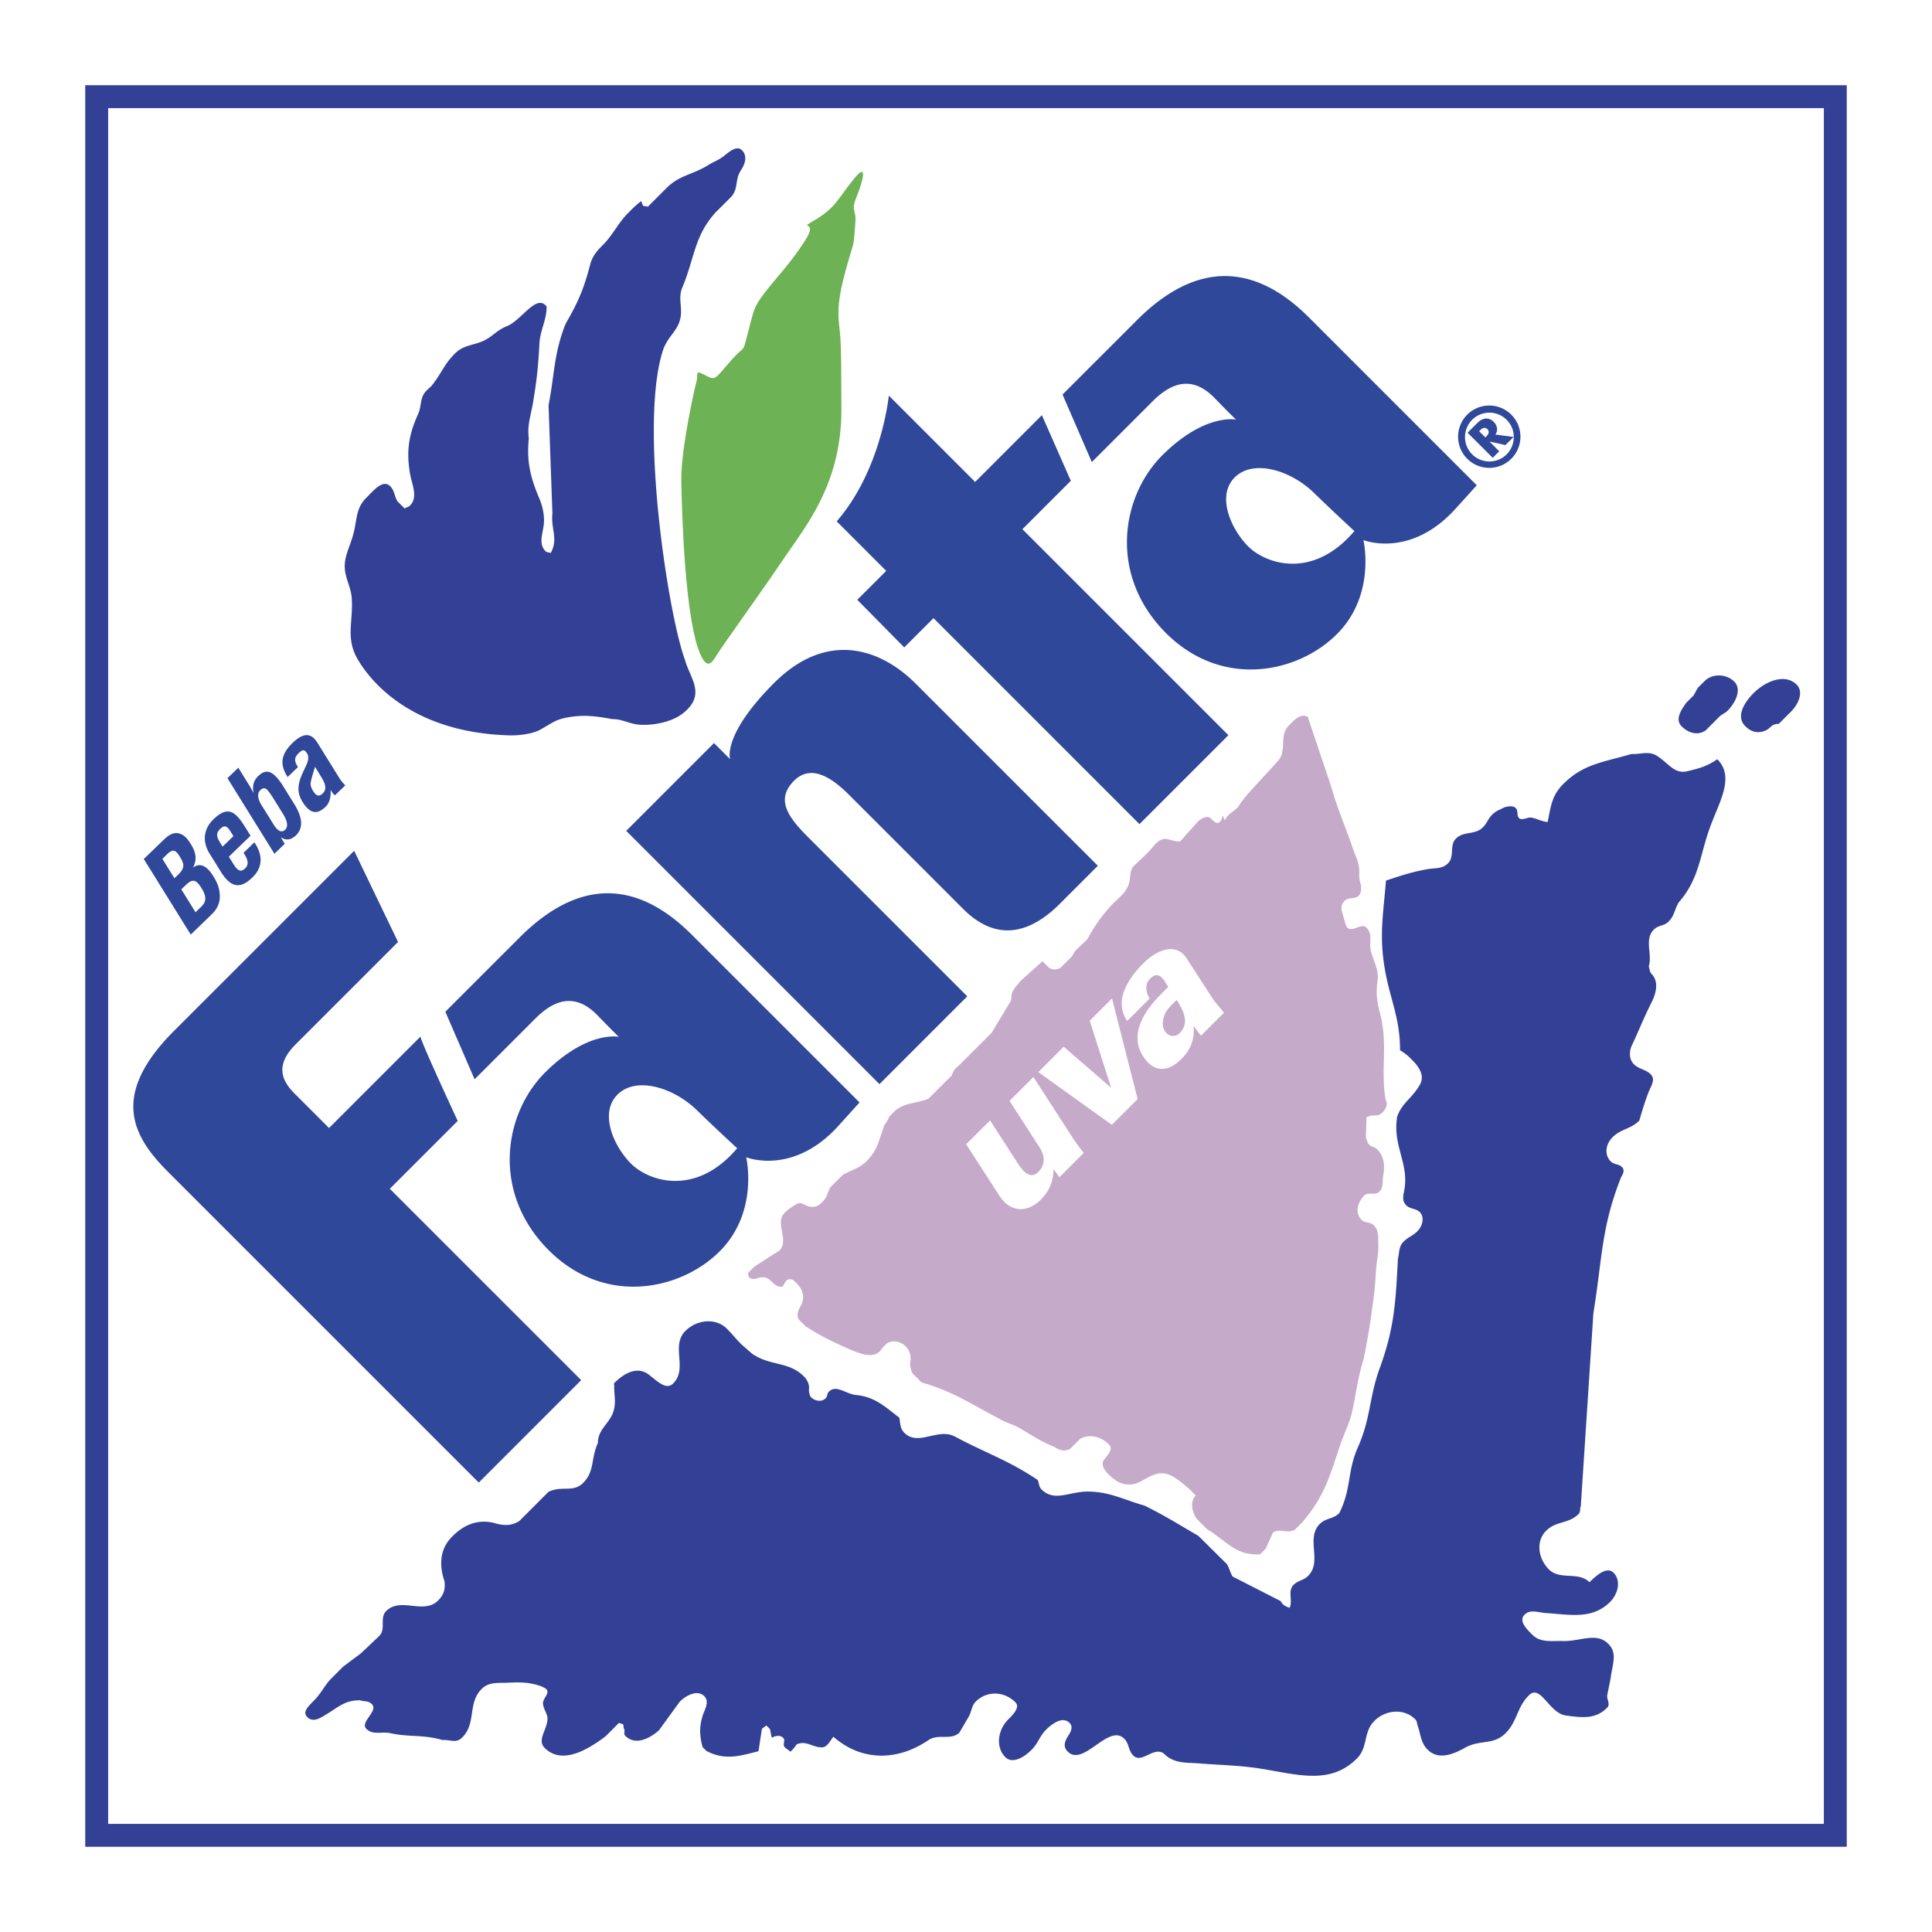 <svg xmlns="http://www.w3.org/2000/svg" width="2500" height="2500" viewBox="0 0 192.756 192.756"><g fill-rule="evenodd" clip-rule="evenodd"><path fill="#fff" d="M0 0h192.756v192.756H0V0z"/><path d="M67.975 47.87c.044 3.015.349 14.373 1.997 17.617.607 1.196 1.013.742 1.526-.118.514-.859 4.536-6.421 6.695-9.631 2.158-3.208 5.769-7.419 5.754-14.915-.014-7.496-.103-7.067-.234-8.456s-.104-2.604.646-5.344.778-2.312.881-3.583c.104-1.271.19-1.724 0-2.349-.19-.625.133-1.196.411-1.938.28-.743 1.072-3.192-.47-1.292-1.541 1.9-1.806 2.856-3.816 4.052-2.011 1.196.425-.197-1.057 2.114-1.483 2.312-2.922 3.737-4.052 5.226-1.13 1.489-1.043 1.741-1.645 3.993s-.161.978-1.762 2.819c-1.6 1.842-1.453 1.917-2.525 1.351s-.631-.079-.822.587-1.572 6.851-1.527 9.867z" fill="#6db254"/><path d="M88.209 112.307c-.559 1.562-.669 2.457-1.73 3.516-.782.781-1.396.838-2.4 1.396l-1.229 1.229c-.279.502-.334 1.004-.726 1.395-.39.391-.614.613-1.227.559-.614-.057-.894-.559-1.397-.279-.502.279-.836.504-1.227.893-1.005 1.006.502 2.734-.503 3.74l-2.512 1.619-.614.613c0 .225 0 .336.112.449.391.389.949-.059 1.452 0 .725.055.948.947 1.73.947.335 0 .279-.615.726-.725.334-.111.558.109.782.334.614.613.893 1.34.502 2.178-.279.504-.531.977-.251 1.479l.67.67c1.564 1.006 2.624 1.508 4.243 2.234 1.172.502 2.735 1.172 3.405-.057l.362-.363c.503-.502 1.452-.336 1.954.168s.614 1.061.447 1.898c.111.334.111.557.279.836l.894.895c3.126.893 4.688 2.008 7.759 3.627.781.447 1.285.504 2.064.949 1.342.781 1.9 1.229 3.406 1.844.559.334.949.502 1.564.223l1.004-1.006c1.004-.557 2.121-.223 2.902.559.447.447-.111 1.006-.502 1.508-.336.447 0 1.004.391 1.395.727.727 1.396 1.174 2.4 1.062.893-.111 1.396-.727 2.346-1.004 1.283-.393 2.176.502 3.236 1.338l.781.781c-.613.615-.391 1.621.113 2.344l1.004 1.006c2.01 1.229 2.902 2.68 5.303 2.512l.559-.557.727-1.619c.781-.447 1.395.166 2.178-.279l.725-.727c2.178-2.512 2.736-4.521 3.795-7.705.504-1.506.949-2.064 1.285-3.738.391-1.953.502-3.07 1.061-4.855.504-2.514.725-3.965 1.061-6.645.168-1.506.111-2.232.336-3.574.111-.779.055-.947.055-2.064-.111-.559-.111-.725-.447-1.061-.391-.391-.836-.168-1.227-.559-.67-.67-.391-1.73.277-2.4.393-.389 1.117 0 1.508-.389.447-.447.279-1.062.393-1.619.166-.951.111-1.898-.615-2.625-.225-.223-.559-.223-.781-.447-.223-.223-.168-.391-.336-.668l.057-2.066c.559-.334 1.117 0 1.562-.447.391-.391.615-.838.336-1.34-.504-3.293.279-5.359-.559-8.652-.336-1.229-.391-2.064-.223-3.238.111-1.115-.393-1.841-.672-2.902-.221-.893.225-1.675-.445-2.344-.502-.503-1.396.502-1.898 0-.111-.111-.168-.279-.223-.447-.225-1.005-.672-1.619-.057-2.233.391-.391 1.006-.112 1.396-.502.279-.28.279-.726.223-1.117-.279-.726-.084-1.144-.195-1.814-.111-.669-.334-1.005-.559-1.675-.893-2.567-1.508-3.852-2.232-6.364l-2.316-6.894c-.781-.335-1.34.334-1.898.893-1.004 1.005-.111 2.568-1.117 3.573l-2.986 3.266c-.391.502-.613.726-.949 1.284-.502.502-1.004.67-1.34 1.34l-.168-.502c-.109.223-.139.474-.307.642-.277.279-.613-.057-.893-.335-.334-.335-.838-.056-1.227.223l-1.844 2.065c-.447 0-.781-.112-1.229-.223-1.004-.224-1.451.893-2.232 1.563l-1.285 1.228c-.334.67-.166 1.061-.391 1.73-.334.894-.947 1.284-1.617 1.954-1.117 1.228-1.676 2.01-2.514 3.517l-1.115 1.061c-.223.223-.279.502-.502.726l-1.062 1.06c-.445.225-.893.225-1.227-.111a98.057 98.057 0 0 1-.559-.558l-2.234 2.009c-.445.67-.893.781-.893 1.898l-1.953 3.238-3.125 3.127c-.392.391-.671.502-.838 1.115l-2.344 2.344c-1.396.504-2.122.336-3.238 1.117l-.669.67c-.115.331-.339.61-.506.89z" fill="#c6aaca"/><path d="M149.197 43.354c.291-.418.186-.911-.16-1.256-.535-.535-1.146-.396-1.641.1l-.975.973 2.506 2.505.65-.651-.963-.963.006-.006 1.58.349.811-.811-1.814-.24zm-1.625-.335l.064-.063c.211-.212.49-.411.764-.139.271.272.072.551-.141.764l-.064.063-.623-.625z" fill="#2f489a"/><path d="M146.875 45.328a2.438 2.438 0 0 1 0-3.443 2.437 2.437 0 0 1 3.445 0 2.438 2.438 0 0 1 0 3.443 2.437 2.437 0 0 1-3.445 0zm-.49.441a3.109 3.109 0 1 1 4.398-4.398 3.109 3.109 0 1 1-4.398 4.398zM88.418 56.956l-2.886 2.886 4.683 4.75 2.92-2.92 20.55 20.551 8.873-8.872L102.006 52.8l4.83-4.83-2.887-6.547-6.658 6.66-8.615-8.614s-.707 7.379-5.199 12.545l4.941 4.942zm17.592-17.593l2.922 6.738 6.064-6.064c2.098-2.1 4.143-2.439 6.207-.304 2.066 2.135 2.135 2.134 2.135 2.134s-3.076-.676-7.299 3.481c-4.223 4.157-5.436 12.015.223 17.744 5.662 5.729 13.32 4.042 17.184.112 3.863-3.929 2.582-9.321 2.582-9.321s4.664 1.887 9.209-3.145l2.1-2.323-16.732-16.733c-4.301-4.3-10.184-6.728-17.182.27l-7.413 7.411zm29.119 13.621s-1.729-1.574-4.043-3.818c-2.312-2.244-5.996-3.371-7.861-1.572-1.863 1.799-.492 5.052 1.236 6.851 1.73 1.797 6.469 3.478 10.668-1.461zM62.478 82.896l25.268 25.268 8.759-8.76L80.59 83.491c-2.055-2.054-3.155-3.742-1.426-5.537 1.729-1.795 3.817-.382 5.581 1.382l11.343 11.343c3.335 3.336 6.662 2.481 9.66-.517l3.783-3.784-18.16-18.16c-3.626-3.626-8.948-5.268-14.148-.068-5.2 5.201-4.382 7.592-4.382 7.592l-1.605-1.605-8.758 8.759zm-18.046 18.045l2.919 6.74 6.064-6.064c2.099-2.1 4.143-2.439 6.209-.305 2.066 2.135 2.133 2.135 2.133 2.135s-3.077-.676-7.299 3.48-5.435 12.014.225 17.744c5.66 5.727 13.319 4.039 17.182.111 3.863-3.93 2.583-9.322 2.583-9.322s4.663 1.887 9.208-3.143l2.1-2.326-16.733-16.73c-4.299-4.301-10.183-6.728-17.18.27l-7.411 7.41zm29.118 13.621s-1.729-1.572-4.043-3.818c-2.313-2.242-5.997-3.371-7.862-1.572-1.863 1.799-.494 5.055 1.236 6.85 1.729 1.798 6.469 3.482 10.669-1.46zM35.335 84.884l4.379 9.096-10.219 10.219c-1.944 1.945-1.541 3.469-.114 4.896l3.448 3.447 9.131-9.129c-.146.145 3.707 8.422 3.707 8.422l-6.774 6.771 19.092 19.092-10.219 10.219-30.995-30.994c-3.482-3.482-5.882-7.594.595-14.072l17.969-17.967z" fill="#2f489a"/><path d="M113.502 109.652l-2.557-10.037-2.221 2.221 2.135 6.695-4.73-4.1-2.535 2.535 7.336 5.256 2.572-2.57zm2.728-6.769c-.344-.533-.244-1.084-.031-1.648.197-.523.693-.971 1.195-1.473.66 1.023 1.33 2.285.301 3.312-.451.451-1.109.358-1.465-.191zm5.887-1.846c-.678-.828-.945-1.113-1.15-1.434l-2.539-3.932c-1.088-1.749-3.053-.861-4.334.418-.701.703-1.457 1.609-1.873 2.627-.414.99-.475 2.08.236 3.15l2.244-2.246c-.307-.443-.561-1.318-.004-1.926.924-1 1.428.102 1.861.771l-.752.752c-2.057 2.059-2.971 4.227-1.795 6.109.988 1.596 2.396 1.793 3.889.301 1.18-1.178 1.256-2.434 1.189-3.271.381.523.537.768.746.961l2.282-2.28zm-16.416 16.416l2.42-2.422a21.796 21.796 0 0 1-1.344-1.891l-3.672-5.686-2.383 2.383 2.834 4.389c.061.094 1.225 1.512.045 2.691-.74.74-1.412.082-1.92-.641l-2.902-4.494-2.383 2.381 3.307 5.123c1.092 1.691 2.785 1.756 4.139.4.803-.801 1.232-1.734 1.279-3.035l.58.802z" fill="#fff"/><path d="M37.979 163.053v.002a1.382 1.382 0 0 1-.122.145l-1.841 1.748-1.787 1.34-1.339 1.34c-.559.67-.726 1.061-1.285 1.73-.558.67-1.562 1.34-.948 1.953.502.502 1.116.225 1.73-.166 1.34-.781 1.954-1.508 3.517-1.508.503.166.815.004 1.205.395.671.67-1.228 1.785-.558 2.455.67.672 1.562.225 2.457.447 1.842.391 3.238.111 5.136.67.837-.055 1.354.363 1.968-.252 1.452-1.449.502-3.404 1.954-4.855.726-.725 1.675-.559 2.624-.613 1.284-.057 2.178-.057 3.406.391.055.055.303.145.415.258.391.389-.391.947-.335 1.449.057.615.503 1.062.447 1.564-.057 1.059-1.061 2.064-.279 2.846 1.674 1.676 4.187.281 6.084-1.172l1.34-1.34c.111.111.279.057.39.168.112.111 0 .334.112.445.112.225-.098.477.126.699.949.949 2.344.336 3.349-.559l2.066-2.846c.67-.672 1.786-1.229 2.456-.559.503.502.112 1.229-.111 1.785-.391 1.174-.391 2.066-.057 3.295l.391.391c1.843.947 3.235.52 5.188.018l.336-2.234.446-.332.335.332c.111.225.111.672.224.896.334-.225.837-.281 1.116 0 .279.277-.111.668.168.947.223.223.334.223.558.447.279-.281.391-.391.614-.727.893-.447 1.605.289 2.499.289.558 0 .782-.561 1.173-1.062 2.79 2.457 6.363 2.457 9.489.336 1.005-.67 2.177.057 3.07-.727l.948-1.619c.28-.502.294-1.094.685-1.484 1.117-1.117 2.848-1.062 3.963.055.504.502-.223 1.229-.725 1.73-1.006 1.006-1.283 2.736-.279 3.742.725.725 1.898 0 2.623-.727.67-.67.781-1.34 1.451-2.01s1.676-1.34 2.346-.67c.334.334.168.836-.111 1.227-.391.615-.578 1.127-.076 1.631 1.564 1.564 4.076-2.848 5.639-1.283.502.502.391 1.17.895 1.674.836.838 2.008-.895 3.014-.225 1.061 1.062 2.172.904 3.623 1.016 2.066.168 3.518.168 5.582.447 3.908.559 7.314 1.842 10.105-.949 1.115-1.117.613-2.623 1.73-3.74 1.115-1.117 2.957-1.283 4.074-.168.225.225.168.504.279.727.279.836.291 1.635.961 2.307 1.061 1.059 2.512.502 3.795-.225 1.451-.781 2.791-.223 3.963-1.395 1.229-1.229 1.117-2.57 2.346-3.799 1.172-1.17 2.01 1.789 3.686 2.012 1.674.223 2.957.391 4.129-.783.336-.332-.055-.838 0-1.229l.336-1.674c.168-1.395.725-2.512-.223-3.461-1.174-1.172-2.736-.279-4.41-.279-1.172-.055-2.328.215-3.164-.623l-.057-.055h-.002c-.604-.607-1.318-1.357-.725-1.955.561-.557 1.342-.223 2.066-.168 2.512.168 4.689.672 6.477-1.115.779-.781 1.115-2.121.334-2.902-.67-.67-1.73.277-2.4.949-1.117-1.117-2.932-.164-4.049-1.281-1.061-1.059-1.34-2.791-.279-3.852 1.006-1.006 2.232-.67 3.238-1.674.223-.225.111-.559.223-.781l1.256-19.254c.885-5.424.777-8.537 2.734-13.488l.051-.127c.223-.336.344-.689.064-.969-.336-.334-.781-.223-1.115-.557-.672-.672-.504-1.73.166-2.402.895-.893 1.787-.781 2.68-1.674.279-.949.525-1.773.859-2.666.225-.67.838-1.396.279-1.953-.502-.502-1.172-.502-1.674-1.004-.502-.504-.502-1.287-.168-1.955.781-1.674 1.088-2.535 1.869-4.1.502-.947.838-2.176.055-2.957-.221-.225-.166-.504-.277-.727.391-1.285-.488-2.699.518-3.703.445-.447 1.004-.335 1.451-.782.613-.614.559-1.116 1.004-1.898 2.234-2.568 2.082-4.929 3.367-8.111.838-2.177 2.176-4.521.502-6.196-1.061.726-1.863.927-3.037 1.206-1.283.279-1.842-.837-3.014-1.563-.838-.503-1.562-.112-2.512-.168-2.848.838-4.795.984-6.803 2.994-1.117 1.116-1.23 2.121-1.562 3.796-.615-.056-1.174-.391-1.676-.446-.279-.056-.895.335-1.172.056-.279-.279-.057-.726-.336-1.005-.279-.279-.838-.167-1.172-.056-.502.278-.777.314-1.168.705-.445.446-.502.837-.949 1.284-.781.781-1.898.335-2.678 1.116-.672.67-.113 1.787-.783 2.456-.613.614-1.34.447-2.176.614-1.508.279-2.512.614-4.02 1.117-.279 3.405-.662 5.374-.16 8.556.502 3.182 1.564 5.025 1.564 8.373.557.336.77.535 1.217.982.727.725 1.283 1.617.727 2.512-.783 1.34-1.73 1.73-2.232 3.125-.406 2.479.727 4.055.797 6.127a5.688 5.688 0 0 1-.166 1.59c-.057.502-.053.805.281 1.139.393.393.949.281 1.34.672.504.502.279 1.395-.223 1.896-.504.504-.893.559-1.396 1.061-.502.502-.391 1.062-.557 1.676-.225 4.242-.326 6.809-1.777 10.828-1.117 3.014-.893 5.025-2.232 8.037-1.061 2.402-.615 4.076-1.842 6.533-.615.615-1.322.463-1.938 1.076-1.451 1.451.279 3.74-1.174 5.191-.445.447-1.004.447-1.449.893-.615.615-.057 1.508-.391 2.291-.336-.113-.727-.281-.895-.672l-4.801-2.455c-.279-.502-.279-.727-.559-1.229l-2.854-2.826c-2.119-1.227-3.125-1.896-5.357-3.014-2.178-.613-3.488-1.404-5.721-1.404-1.787 0-3.295 1.062-4.578-.223-.279-.279-.225-.67-.391-.949-3.016-2.01-5.078-2.625-8.205-4.299-1.73-.949-3.684 1.006-5.079-.391-.447-.447-.392-.949-.503-1.508-1.507-1.172-2.501-2.1-4.343-2.266-1.005-.113-1.954-1.062-2.68-.336-.224.223-.112.447-.335.668-.391.393-1.06.281-1.451-.111-.168-.166-.168-.5-.224-.67.111-.445-.082-1-.473-1.391-1.562-1.562-3.349-1.004-5.191-2.287l-1.061-.928c-.613-.613-.836-.947-1.452-1.561-1.116-1.117-3.014-.895-4.13.223-1.507 1.508.28 3.74-1.229 5.248-.725.725-1.675-.336-2.512-.949-1.117-.781-2.4-.055-3.349.893-.112.111.035.275-.021.332 0 .895.167 1.396 0 2.234-.279 1.395-1.619 1.953-1.619 3.404-.726 1.619-.307 2.836-1.479 4.006-1.005 1.006-2.122.225-3.461.893l-2.903 2.906c-.894.557-1.675.445-2.624.166-1.563-.336-2.892.199-4.065 1.371-1.228 1.229-1.339 2.791-.781 4.465.111.783-.07 1.367-.629 1.926-1.451 1.449-3.74-.391-5.192 1.061-.622.623-.087 1.631-.547 2.309v.003h.004zm136.14-90.61c.559.558 1.227.781 2.01.447.559-.224.559-.67 1.34-.67l1.229-1.229c.725-.725 1.283-1.954.559-2.679-1.174-1.172-3.127-.335-4.299.837-.95.95-1.788 2.346-.839 3.294zm-4.049-4.493l-.67.669c-.166.28-.277.503-.445.782l-.725.726c-.559.781-1.117 1.675-.447 2.344.67.67 1.617.949 2.4.391l1.34-1.34c.279-.279.559-.334.838-.614.779-.781 1.451-2.122.668-2.903-.781-.781-2.175-.837-2.959-.055zM35.579 65.591c-1.116-2.122-.279-3.741-.502-6.085-.167-1.284-.782-2.01-.669-3.35.111-1.005.558-1.786.836-2.847.391-1.396.224-2.568 1.285-3.628.725-.726 1.674-1.898 2.4-1.173.447.447.391.949.726 1.508l.726.726c.167-.167.334-.112.502-.279.893-.894.168-2.177 0-3.35-.334-2.122-.112-3.685.782-5.694.446-.894.167-1.731.893-2.457l.479-.447c1.005-1.229 1.229-2.122 2.345-3.238.781-.781 1.562-.781 2.623-1.172 1.117-.447 1.453-1.117 2.569-1.563 1.507-.614 2.958-3.293 3.963-1.954 0 1.34-.606 2.264-.716 3.604-.112 2.345-.28 3.852-.671 6.141-.224 1.229-.558 2.122-.391 3.406-.223 2.232.121 3.791 1.015 5.911.334.782.502 1.508.502 2.29 0 1.117-.67 2.232.167 3.07.111.112.446.112.502.167.781-1.451 0-2.344.168-3.963l-.384-10.771c.614-3.182.522-5.165 1.695-8.124 1.34-2.344 1.836-3.534 2.506-6.102.279-.837.725-1.283 1.395-1.954 1.004-1.116 1.34-2.01 2.4-3.07.447-.446.726-.726 1.228-1.117.112.112.112.335.224.447.112.112.335 0 .447.112l1.842-1.843c1.339-1.34 2.479-1.289 4.154-2.294.614-.391 1.061-.502 1.619-.949.558-.447 1.284-1.06 1.786-.558.558.558.335 1.339-.111 2.009-.614.949-.224 1.787-.95 2.624l-1.563 1.563c-2.121 2.345-2.065 4.41-3.293 7.424-.502 1.062 0 2.011-.223 3.127-.279 1.283-1.116 1.674-1.674 3.013-2.539 7.269.462 26.648 2.137 31.114.502 1.843 2.162 3.449-.234 5.321-1.279 1-3.517 1.285-4.745 1.061-.837-.167-1.396-.502-2.289-.502-1.508-.279-2.709-.439-4.161-.215-1.451.223-1.665.506-2.949 1.232-.781.447-2.019.61-3.024.61-10.655-.257-14.53-6.274-15.367-7.781z" fill="#324195"/><path d="M19.507 91.014l-1.417-2.282.449-.435c.725-.699 1.07-.486 1.575.329.237.382.502.916.292 1.391-.14.312-.407.522-.649.756l-.25.241zm14.946-12.663a3.364 3.364 0 0 1-.584-.706l-2.079-3.348c-.446-.76-1.118-1.606-2.591-.185-1.356 1.31-1.18 2.346-.503 3.414l1.032-.997c-.327-.505-.437-.896.054-1.371.291-.281.483-.401.688-.199.378.374.368.786.055 1.459-.587 1.242-1.15 2.285-.345 3.582.724 1.166 1.438 1.33 2.312.485.366-.354.536-.937.493-1.65l.015-.014c.108.217.242.411.429.519l1.024-.989zm-8.203 2.227c-.298-.436-.781-1.257-.273-1.747.508-.491.789.091 1.172.622l1.174 1.89c.312.567.464 1.112.132 1.434-.35.337-.743.154-1.149-.5l-1.056-1.699zm-4.293 6.27c1.011 1.693 1.962 1.917 3.211.711 1.107-1.069 1.04-2.291.212-3.518l-1.082 1.044c.459.698.561 1.162.162 1.548-.324.313-.645.398-1.115-.338l-.512-.824 2.164-2.089-.474-.765c-.962-1.548-1.707-2.34-3.214-.886-1.065 1.029-1.157 2.339-.276 3.628l.924 1.489zm-4.554.777l-1.205-1.94.541-.522c.545-.495.819-.31 1.17.254.225.362.371.639.38.935-.008.458-.387.792-.67 1.065l-.216.208zm3.681 3.635c.833-.804 1.033-1.641.689-2.836a4.742 4.742 0 0 0-.491-1.006c-.606-.975-1.268-1.397-1.994-.874l-.013-.02c.458-.893.175-1.648-.231-2.302-.317-.513-.628-.905-1.15-1.06-.652-.191-1.168.243-1.667.725l-1.881 1.816 4.684 7.541 2.054-1.984zm10.722-14.148c.312.566 1.034 1.43.394 2.048-.399.386-.689.199-.957-.233-.15-.242-.301-.547-.242-.861.108-.555.295-1.089.424-1.567l.381.613zm-4.427 8.07l1.032-.996-.375-.604.017-.016c.592.33.991.201 1.459-.203.916-.884.474-2.066-.062-2.995l-1.275-2.051c-.993-1.534-1.661-1.581-2.373-.926-.464.432-.637.905-.515 1.657l-.017.016c-.161-.279-.257-.476-.369-.657l-1.125-1.81-1.082 1.044 4.685 7.541zm-5.171-.716l-.144-.232c-.318-.513-.656-.991-.115-1.513.433-.418.67-.357 1.034.207l.306.493-1.081 1.045z" fill="#2f489a"/><path d="M8.504 8.504h175.748v175.748H8.504V8.504zm2.287 2.287h171.174v171.174H10.791V10.791z" fill="#324195"/></g></svg>